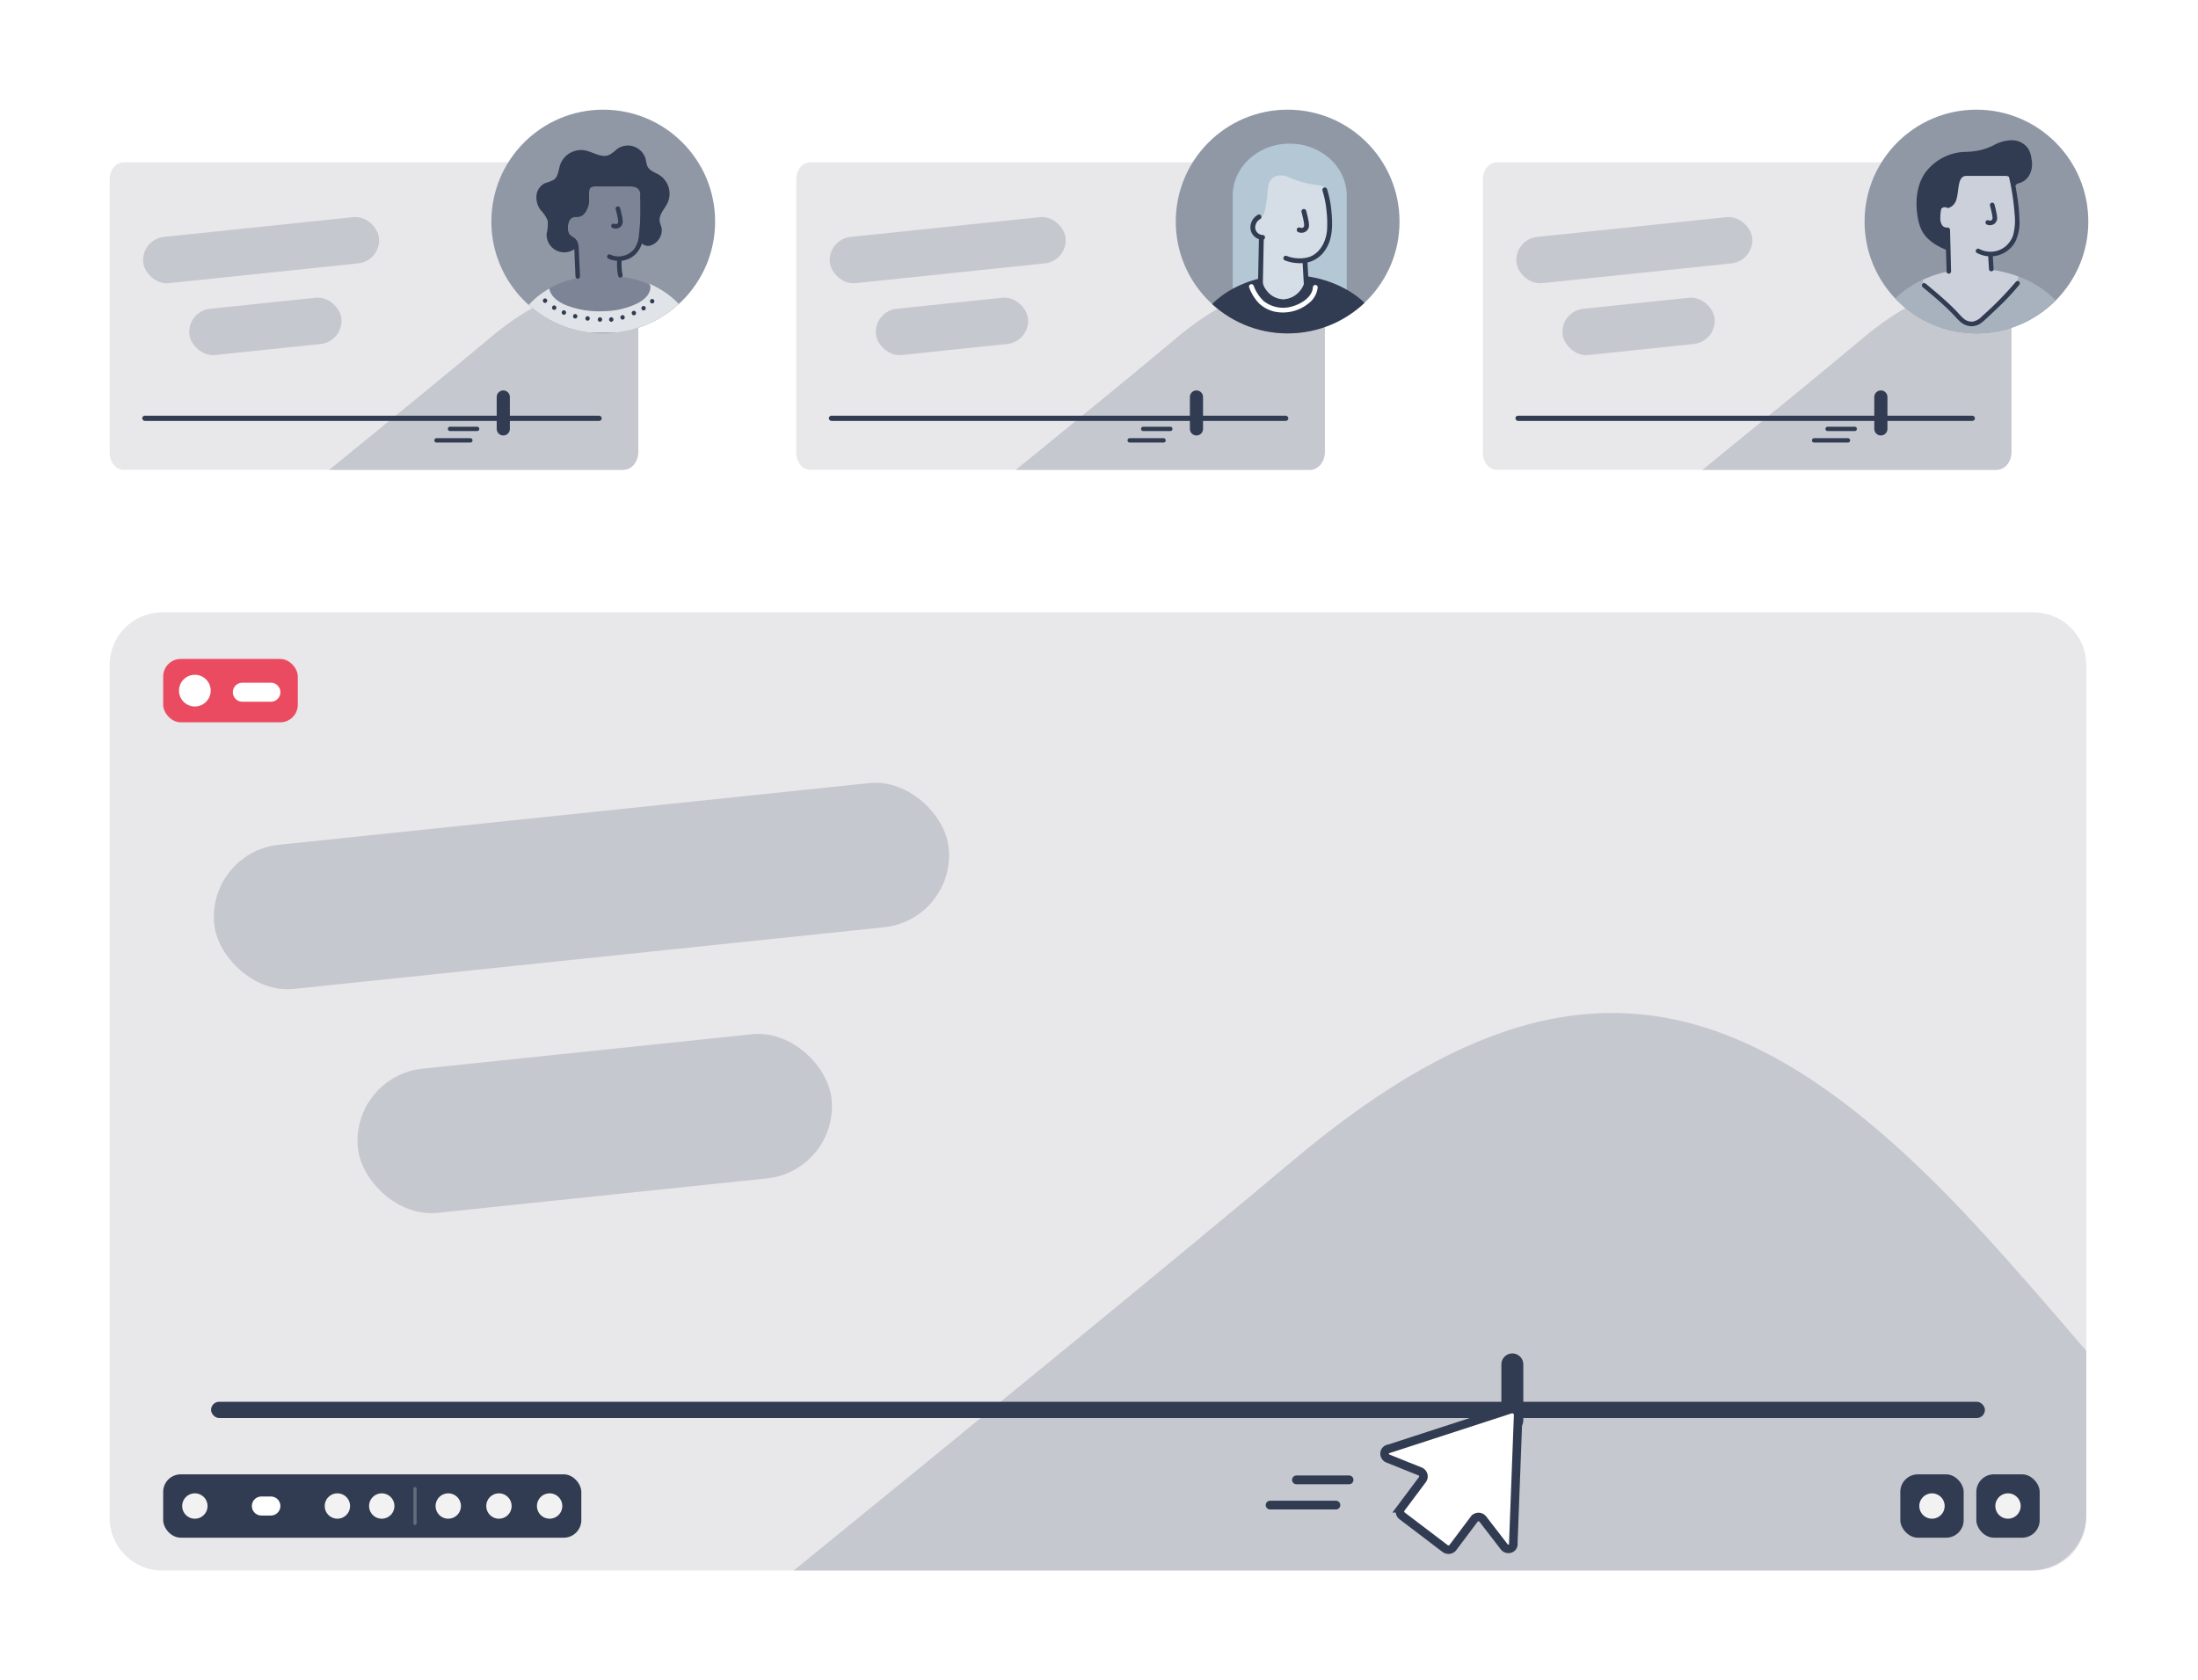 <svg xmlns="http://www.w3.org/2000/svg" xmlns:xlink="http://www.w3.org/1999/xlink" width="501" height="383" viewBox="0 0 501 383">
  <rect x="0" y="0" width="501" height="383" fill="#333333" stroke="none"/>
  <defs>
    <clipPath id="clip-path">
      <path id="Rectangle-9" d="M19.654,5H444.881a12.654,12.654,0,0,1,12.654,12.654v193.1a12.654,12.654,0,0,1-12.654,12.654H19.654A12.654,12.654,0,0,1,7,210.754V17.654A12.654,12.654,0,0,1,19.654,5Z" transform="translate(-7 -5)" fill="none"/>
    </clipPath>
    <clipPath id="clip-path-2">
      <path id="Rectangle-9-2" data-name="Rectangle-9" d="M10.384,5H124.11c1.869,0,3.384,1.818,3.384,4.062v61.98c0,2.243-1.515,4.062-3.384,4.062H10.384C8.515,75.1,7,73.285,7,71.042V9.062C7,6.818,8.515,5,10.384,5Z" transform="translate(-7 -5)" fill="none"/>
    </clipPath>
    <clipPath id="clip-path-3">
      <circle id="Elipse_208" data-name="Elipse 208" cx="25.5" cy="25.5" r="25.5" fill="none"/>
    </clipPath>
    <clipPath id="clip-FORWARD">
      <rect width="501" height="383"/>
    </clipPath>
  </defs>
  <g id="FORWARD" clip-path="url(#clip-FORWARD)">
    <rect width="501" height="383" fill="#fff"/>
    <g id="Grupo_8092" data-name="Grupo 8092" transform="translate(18 134.592)">
      <g id="container" transform="translate(7 5)">
        <path id="Rectangle-9-5" data-name="Rectangle-9" d="M18.992,5h426.55a11.992,11.992,0,0,1,11.992,11.992V211.416a11.991,11.991,0,0,1-11.992,11.992H18.992A11.992,11.992,0,0,1,7,211.416V16.992A11.993,11.993,0,0,1,18.992,5Z" transform="translate(-7 -5)" fill="#e8e7ea"/>
      </g>
      <g id="Grupo_8090" data-name="Grupo 8090" transform="translate(7 5)">
        <g id="Grupo_8089" data-name="Grupo 8089" clip-path="url(#clip-path)">
          <path id="Trazado_5448" data-name="Trazado 5448" d="M58.271,251.243S197.7,138.535,247.147,96.895c59.75-50.315,101.368-42.7,152.519,11.006C431.113,140.921,522.309,254.13,522.309,254.13Z" transform="translate(22.345 28.241)" fill="#c6c8cf"/>
        </g>
      </g>
      <g id="recording_state" data-name="recording state" transform="translate(19.194 15.621)">
        <g id="container-2">
          <rect id="Rectangle-10" width="30.686" height="14.44" rx="4" fill="#eb4b60"/>
        </g>
        <g id="content" transform="translate(2.888 2.888)">
          <g id="label" transform="translate(12.996 2.527)">
            <g id="text">
              <path id="Rectangle-11" d="M27.024,15.2h6.5a2.166,2.166,0,0,1,2.165,2.167h0a2.166,2.166,0,0,1-2.165,2.165h-6.5a2.166,2.166,0,0,1-2.167-2.165h0A2.167,2.167,0,0,1,27.024,15.2Z" transform="translate(-24.857 -15.199)" fill="#fff"/>
            </g>
          </g>
          <g id="icon">
            <g id="icon-regular">
              <g id="container-3">
                <rect id="Rectangle-12" width="8.664" height="8.664" fill="none"/>
              </g>
              <g id="shape" transform="translate(0.722 0.722)">
                <path id="Rectangle-13" d="M20.661,14.051h0a3.61,3.61,0,0,1,3.61,3.61h0a3.61,3.61,0,0,1-3.61,3.61h0a3.61,3.61,0,0,1-3.61-3.61h0A3.61,3.61,0,0,1,20.661,14.051Z" transform="translate(-17.051 -14.051)" fill="#fff"/>
              </g>
            </g>
          </g>
        </g>
      </g>
      <g id="presentation_controls" data-name="presentation controls" transform="translate(19.194 201.492)">
        <g id="container-4">
          <rect id="Rectangle-14" width="95.306" height="14.44" rx="4" fill="#313c52"/>
        </g>
        <g id="content-2">
          <g id="container-5">
            <rect id="Rectangle-15" width="95.306" height="14.44" rx="4" fill="none"/>
          </g>
          <g id="zoom_icons" data-name="zoom icons" transform="translate(60.649 2.888)">
            <g id="zoom_in" data-name="zoom in" transform="translate(23.104)">
              <g id="icon-small">
                <g id="container-6">
                  <rect id="Rectangle-16" width="8.664" height="8.664" fill="none"/>
                </g>
                <g id="shape-2" transform="translate(1.444 1.445)">
                  <path id="Rectangle-17" d="M71.827,132.722h0a2.887,2.887,0,0,1,2.888,2.887h0a2.888,2.888,0,0,1-2.888,2.888h0a2.887,2.887,0,0,1-2.887-2.888h0A2.887,2.887,0,0,1,71.827,132.722Z" transform="translate(-68.94 -132.722)" fill="#f3f2f2"/>
                </g>
              </g>
            </g>
            <g id="zoom_extents" data-name="zoom extents" transform="translate(11.552)">
              <g id="icon-small-2">
                <g id="container-7">
                  <rect id="Rectangle-18" width="8.664" height="8.664" fill="none"/>
                </g>
                <g id="shape-3" transform="translate(1.445 1.445)">
                  <path id="Rectangle-19" d="M64.48,132.722h0a2.887,2.887,0,0,1,2.888,2.887h0A2.888,2.888,0,0,1,64.48,138.5h0a2.887,2.887,0,0,1-2.887-2.888h0A2.887,2.887,0,0,1,64.48,132.722Z" transform="translate(-61.593 -132.722)" fill="#f3f2f2"/>
                </g>
              </g>
            </g>
            <g id="zoom_out" data-name="zoom out">
              <g id="icon-small-3">
                <g id="container-8">
                  <rect id="Rectangle-20" width="8.664" height="8.664" fill="none"/>
                </g>
                <g id="shape-4" transform="translate(1.445 1.445)">
                  <path id="Rectangle-21" d="M57.133,132.722h0a2.887,2.887,0,0,1,2.888,2.887h0a2.888,2.888,0,0,1-2.888,2.888h0a2.887,2.887,0,0,1-2.887-2.888h0A2.887,2.887,0,0,1,57.133,132.722Z" transform="translate(-54.246 -132.722)" fill="#f3f2f2"/>
                </g>
              </g>
            </g>
          </g>
          <g id="divider" transform="translate(57.039 2.888)">
            <path id="Rectangle-22" d="M51.393,131.8h0a.36.36,0,0,1,.36.362v7.942a.359.359,0,0,1-.36.36h0a.36.36,0,0,1-.362-.36v-7.942A.362.362,0,0,1,51.393,131.8Z" transform="translate(-51.031 -131.803)" fill="#fff" opacity="0.25" style="isolation: isolate"/>
          </g>
          <g id="control_icons" data-name="control icons" transform="translate(35.379 2.888)">
            <g id="icon-small-4" transform="translate(10.108)">
              <g id="container-9">
                <rect id="Rectangle-23" width="8.664" height="8.664" fill="none"/>
              </g>
              <g id="shape-5" transform="translate(1.445 1.445)">
                <path id="Rectangle-24" d="M47.49,132.722h0a2.887,2.887,0,0,1,2.888,2.887h0A2.888,2.888,0,0,1,47.49,138.5h0a2.887,2.887,0,0,1-2.887-2.888h0A2.887,2.887,0,0,1,47.49,132.722Z" transform="translate(-44.603 -132.722)" fill="#f3f2f2"/>
              </g>
            </g>
            <g id="icon-small-5">
              <g id="container-10">
                <rect id="Rectangle-25" width="8.664" height="8.664" fill="none"/>
              </g>
              <g id="shape-6" transform="translate(1.444 1.445)">
                <path id="Rectangle-26" d="M41.062,132.722h0a2.887,2.887,0,0,1,2.887,2.887h0a2.887,2.887,0,0,1-2.887,2.888h0a2.888,2.888,0,0,1-2.888-2.888h0A2.887,2.887,0,0,1,41.062,132.722Z" transform="translate(-38.174 -132.722)" fill="#f3f2f2"/>
              </g>
            </g>
          </g>
          <g id="slide_number" data-name="slide number" transform="translate(14.44 2.888)">
            <g id="container-11">
              <rect id="Rectangle-27" width="18.05" height="8.664" rx="1.837" fill="none"/>
            </g>
            <g id="number" transform="translate(5.777 2.166)">
              <g id="text-2">
                <path id="Rectangle-28" d="M29.778,133.181h2.167a2.165,2.165,0,0,1,2.165,2.165h0a2.166,2.166,0,0,1-2.165,2.167H29.778a2.165,2.165,0,0,1-2.165-2.167h0A2.164,2.164,0,0,1,29.778,133.181Z" transform="translate(-27.613 -133.181)" fill="#fff"/>
              </g>
            </g>
          </g>
          <g id="show_slides" data-name="show slides" transform="translate(2.888 2.888)">
            <g id="icon-small-6">
              <g id="container-12">
                <rect id="Rectangle-29" width="8.664" height="8.664" fill="none"/>
              </g>
              <g id="shape-7" transform="translate(1.444 1.445)">
                <path id="Rectangle-30" d="M20.4,132.722h0a2.888,2.888,0,0,1,2.888,2.887h0A2.889,2.889,0,0,1,20.4,138.5h0a2.889,2.889,0,0,1-2.888-2.888h0A2.888,2.888,0,0,1,20.4,132.722Z" transform="translate(-17.51 -132.722)" fill="#f3f2f2"/>
              </g>
            </g>
          </g>
        </g>
      </g>
      <g id="full_screen" data-name="full screen" transform="translate(432.474 201.492)">
        <g id="container-56">
          <rect id="Rectangle-96" width="14.44" height="14.44" rx="4" fill="#313c52"/>
        </g>
        <g id="icon-16" transform="translate(2.888 2.888)">
          <g id="icon-small-19">
            <g id="container-57">
              <rect id="Rectangle-97" width="8.664" height="8.664" fill="none"/>
            </g>
            <g id="shape-30" transform="translate(1.445 1.444)">
              <path id="Rectangle-98" d="M283.239,132.721h0a2.889,2.889,0,0,1,2.888,2.888h0a2.889,2.889,0,0,1-2.888,2.888h0a2.888,2.888,0,0,1-2.887-2.888h0A2.888,2.888,0,0,1,283.239,132.721Z" transform="translate(-280.352 -132.721)" fill="#f3f2f2"/>
            </g>
          </g>
        </g>
      </g>
      <g id="poll_results" data-name="poll results" transform="translate(415.146 201.492)">
        <g id="container-58">
          <rect id="Rectangle-99" width="14.44" height="14.44" rx="4" fill="#313c52"/>
        </g>
        <g id="icon-17" transform="translate(2.888 2.888)">
          <g id="icon-small-20">
            <g id="container-59">
              <rect id="Rectangle-100" width="8.664" height="8.664" fill="none"/>
            </g>
            <g id="shape-31" transform="translate(1.444 1.445)">
              <path id="Rectangle-101" d="M272.219,132.722h0a2.887,2.887,0,0,1,2.887,2.887h0a2.887,2.887,0,0,1-2.887,2.888h0a2.888,2.888,0,0,1-2.888-2.888h0A2.887,2.887,0,0,1,272.219,132.722Z" transform="translate(-269.331 -132.722)" fill="#f3f2f2"/>
            </g>
          </g>
        </g>
      </g>
      <rect id="Rectángulo_1852" data-name="Rectángulo 1852" width="404.327" height="3.701" rx="1.85" transform="translate(30.104 184.951)" fill="#313c52"/>
      <rect id="Rectángulo_1853" data-name="Rectángulo 1853" width="168.242" height="33.019" rx="16.51" transform="matrix(0.995, -0.104, 0.104, 0.995, 29.12, 59.701)" fill="#c6c8cf"/>
      <rect id="Rectángulo_1854" data-name="Rectángulo 1854" width="108.493" height="33.019" rx="16.51" transform="matrix(0.995, -0.104, 0.104, 0.995, 61.869, 110.738)" fill="#c6c8cf"/>
    </g>
    <line id="Línea_8" data-name="Línea 8" x2="15" transform="translate(289.5 343.092)" fill="none" stroke="#313c52" stroke-linecap="round" stroke-width="2"/>
    <line id="Línea_9" data-name="Línea 9" x2="12" transform="translate(295.5 337.344)" fill="none" stroke="#313c52" stroke-linecap="round" stroke-width="2"/>
    <line id="Línea_10" data-name="Línea 10" y2="12.748" transform="translate(344.715 311.02)" fill="none" stroke="#313c52" stroke-linecap="round" stroke-width="5"/>
    <g id="CURSOR_2" data-name="CURSOR 2" transform="translate(333.213 339.268) rotate(79)">
      <path id="Trazado_3380" data-name="Trazado 3380" d="M28.465,20.41l-5.443-6.017a1.241,1.241,0,0,1,.365-1.925L30.5,8.9a1.218,1.218,0,0,0,.615-1.521,1.07,1.07,0,0,0-.915-.674c-.024-.01-.057,0-.1-.015L1.584.022A.478.478,0,0,0,1.4,0,1.4,1.4,0,0,0,.014,1.238c0,.057-.024.129-.01.162L3.578,30.407c-.01.024,0,.057-.015.1a1.123,1.123,0,0,0,.6.988,1.2,1.2,0,0,0,1.562-.446L10,24.436a1.221,1.221,0,0,1,1.942-.154l5.465,6.027a1.259,1.259,0,0,0,1.732.093l9.221-8.235A1.28,1.28,0,0,0,28.465,20.41Z" transform="translate(-15.593 -15.813)" fill="#fff" stroke="#313c52" stroke-miterlimit="10" stroke-width="1.949"/>
    </g>
    <g id="Grupo_8093" data-name="Grupo 8093" transform="translate(18 32)">
      <g id="container-2-2" data-name="container" transform="translate(7 5)">
        <path id="Rectangle-9-6" data-name="Rectangle-9" d="M10.2,5H124.037c1.768,0,3.2,1.724,3.2,3.849V71.254c0,2.126-1.433,3.849-3.2,3.849H10.2C8.433,75.1,7,73.381,7,71.254V8.849C7,6.724,8.433,5,10.2,5Z" transform="translate(-7 -5)" fill="#e8e7ea"/>
      </g>
      <g id="Grupo_8090-2" data-name="Grupo 8090" transform="translate(7 5)">
        <g id="Grupo_8089-2" data-name="Grupo 8089" clip-path="url(#clip-path-2)">
          <path id="Trazado_5448-2" data-name="Trazado 5448" d="M58.271,123.475S103.024,87.3,118.9,73.932c19.178-16.15,32.537-13.706,48.955,3.533,10.094,10.6,39.366,46.936,39.366,46.936Z" transform="translate(-32.395 -33.767)" fill="#c6c8cf"/>
        </g>
      </g>
      <rect id="Rectángulo_1852-2" data-name="Rectángulo 1852" width="104.743" height="1.188" rx="0.594" transform="translate(14.416 62.76)" fill="#313c52"/>
      <rect id="Rectángulo_1853-2" data-name="Rectángulo 1853" width="54.002" height="10.598" rx="5.299" transform="matrix(0.995, -0.104, 0.104, 0.995, 14.1, 22.558)" fill="#c6c8cf"/>
      <rect id="Rectángulo_1854-2" data-name="Rectángulo 1854" width="34.823" height="10.598" rx="5.299" transform="matrix(0.995, -0.104, 0.104, 0.995, 24.612, 38.939)" fill="#c6c8cf"/>
      <g id="PERSONAJE_CONCEPTUAL_1" data-name="PERSONAJE CONCEPTUAL 1" transform="translate(119.5 18.5)">
        <g id="Grupo_8112" data-name="Grupo 8112" transform="translate(-25.5 -25.5)">
          <circle id="Elipse_207" data-name="Elipse 207" cx="25.5" cy="25.5" r="25.5" fill="#9098a6" style="isolation: isolate"/>
          <g id="Grupo_8111" data-name="Grupo 8111">
            <g id="Grupo_8110" data-name="Grupo 8110" clip-path="url(#clip-path-3)">
              <g id="Grupo_8109" data-name="Grupo 8109" transform="translate(5.131 8.187)">
                <path id="Trazado_5450" data-name="Trazado 5450" d="M24.062,35.716a4.015,4.015,0,0,1-6.437-3.434,10.273,10.273,0,0,0,.252-2.926,7.339,7.339,0,0,0-1.6-2.427,4.821,4.821,0,0,1-.975-3.355,3.532,3.532,0,0,1,1.955-2.806,10.13,10.13,0,0,0,2.029-.8c1.009-.75,1.025-2.216,1.422-3.41a5.085,5.085,0,0,1,5.557-3.283c1.931.356,3.868,1.849,5.655,1.035a11.712,11.712,0,0,0,1.782-1.34,4.195,4.195,0,0,1,6.519,2.447,7.134,7.134,0,0,0,.376,1.515c.513,1.056,1.808,1.405,2.8,2.032a5.077,5.077,0,0,1,1.83,6.217c-.658,1.416-2.021,2.66-1.843,4.212.07.619.389,1.185.48,1.8A3.764,3.764,0,0,1,41.255,35a2.047,2.047,0,0,1-2.2-.834" transform="translate(-10.155 -12.2)" fill="#313c52"/>
                <g id="Grupo_2149" data-name="Grupo 2149" transform="translate(0 9.302)">
                  <path id="Trazado_3334" data-name="Trazado 3334" d="M16.382,59.857c.167,2.817,5.068,5.078,11.1,5.078,6.133,0,11.105-2.34,11.105-5.226a2.576,2.576,0,0,0-.076-.6c5.336,2.311,9.212,6.368,10.308,11.156H7.646C8.633,65.955,11.862,62.242,16.382,59.857Z" transform="translate(-7.646 -36.931)" fill="#e0e3e7"/>
                  <path id="Trazado_3339" data-name="Trazado 3339" d="M25.842,40.62l.115,6.36a26,26,0,0,0-6.287,2.288c.276,1.908,2.109,3.187,3.9,3.906a20.975,20.975,0,0,0,8.71,1.328,17.93,17.93,0,0,0,7.553-1.815c1.449-.759,2.879-2.027,2.895-3.664a.769.769,0,0,0-.1-.438.459.459,0,0,0-.042-.054,1.035,1.035,0,0,0-.391-.234,27.043,27.043,0,0,0-6.659-1.729L35.583,43a4.387,4.387,0,0,0,4.54-2.742,8.587,8.587,0,0,0,.352-3.016l-.026-8.868c-.007-2.014-1.029-2.316-2.867-2.313l-7.151.012a2.2,2.2,0,0,0-1.323.287c-.647.482-.206,2.914-.423,3.764-.3,1.162-.887,2.592-2.2,2.874-.423.091-.872,0-1.29.109-1.067.284-1.385,1.655-1.288,2.755a2.571,2.571,0,0,0,.713,1.769Z" transform="translate(-11.601 -26.062)" fill="#7d8496"/>
                </g>
                <g id="Grupo_8094" data-name="Grupo 8094" transform="translate(21.252 10.915)">
                  <path id="Trazado_5451" data-name="Trazado 5451" d="M39.568,43.305a5.621,5.621,0,0,0,6.184-.964A5.806,5.806,0,0,0,47.433,39a36.583,36.583,0,0,0,.459-4.673,53.223,53.223,0,0,0,0-5.347.527.527,0,0,0-.516-.516.52.52,0,0,0-.515.516,52.278,52.278,0,0,1-.3,8.951,6.235,6.235,0,0,1-1.1,3.232A4.583,4.583,0,0,1,43.1,42.65a4.3,4.3,0,0,1-3.016-.236.528.528,0,0,0-.705.185.52.52,0,0,0,.185.705Z" transform="translate(-39.316 -28.465)" fill="#313c52"/>
                </g>
                <g id="Grupo_8095" data-name="Grupo 8095" transform="translate(6.609 34.839)">
                  <path id="Trazado_5452" data-name="Trazado 5452" d="M17.993,65.148a.516.516,0,0,0,0-1.031.516.516,0,0,0,0,1.031Z" transform="translate(-17.495 -64.117)" fill="#313c52"/>
                </g>
                <g id="Grupo_8096" data-name="Grupo 8096" transform="translate(8.695 36.434)">
                  <path id="Trazado_5453" data-name="Trazado 5453" d="M21.1,67.525a.516.516,0,0,0,0-1.031.516.516,0,0,0,0,1.031Z" transform="translate(-20.603 -66.494)" fill="#313c52"/>
                </g>
                <g id="Grupo_8097" data-name="Grupo 8097" transform="translate(10.903 37.539)">
                  <path id="Trazado_5454" data-name="Trazado 5454" d="M24.392,69.171a.516.516,0,0,0,0-1.031.516.516,0,0,0,0,1.031Z" transform="translate(-23.894 -68.14)" fill="#313c52"/>
                </g>
                <g id="Grupo_8098" data-name="Grupo 8098" transform="translate(13.48 38.397)">
                  <path id="Trazado_5455" data-name="Trazado 5455" d="M28.232,70.45a.516.516,0,0,0,0-1.031.516.516,0,0,0,0,1.031Z" transform="translate(-27.733 -69.419)" fill="#313c52"/>
                </g>
                <g id="Grupo_8099" data-name="Grupo 8099" transform="translate(16.302 38.888)">
                  <path id="Trazado_5456" data-name="Trazado 5456" d="M32.437,71.182a.516.516,0,0,0,0-1.031.516.516,0,0,0,0,1.031Z" transform="translate(-31.938 -70.151)" fill="#313c52"/>
                </g>
                <g id="Grupo_8100" data-name="Grupo 8100" transform="translate(19.124 39.133)">
                  <path id="Trazado_5457" data-name="Trazado 5457" d="M36.642,71.547a.516.516,0,0,0,0-1.031.516.516,0,0,0,0,1.031Z" transform="translate(-36.144 -70.516)" fill="#313c52"/>
                </g>
                <g id="Grupo_8101" data-name="Grupo 8101" transform="translate(21.7 39.133)">
                  <path id="Trazado_5458" data-name="Trazado 5458" d="M40.482,71.547a.516.516,0,0,0,0-1.031.516.516,0,0,0,0,1.031Z" transform="translate(-39.983 -70.516)" fill="#313c52"/>
                </g>
                <g id="Grupo_8102" data-name="Grupo 8102" transform="translate(24.276 38.643)">
                  <path id="Trazado_5459" data-name="Trazado 5459" d="M44.321,70.816a.516.516,0,0,0,0-1.031.516.516,0,0,0,0,1.031Z" transform="translate(-43.822 -69.785)" fill="#313c52"/>
                </g>
                <g id="Grupo_8103" data-name="Grupo 8103" transform="translate(26.853 37.661)">
                  <path id="Trazado_5460" data-name="Trazado 5460" d="M48.161,69.353a.516.516,0,0,0,0-1.031.516.516,0,0,0,0,1.031Z" transform="translate(-47.662 -68.322)" fill="#313c52"/>
                </g>
                <g id="Grupo_8104" data-name="Grupo 8104" transform="translate(29.062 36.557)">
                  <path id="Trazado_5461" data-name="Trazado 5461" d="M51.452,67.708a.516.516,0,0,0,0-1.031.516.516,0,0,0,0,1.031Z" transform="translate(-50.953 -66.677)" fill="#313c52"/>
                </g>
                <g id="Grupo_8105" data-name="Grupo 8105" transform="translate(31.024 34.962)">
                  <path id="Trazado_5462" data-name="Trazado 5462" d="M54.377,65.331a.516.516,0,0,0,0-1.031.516.516,0,0,0,0,1.031Z" transform="translate(-53.878 -64.3)" fill="#313c52"/>
                </g>
                <g id="Grupo_8106" data-name="Grupo 8106" transform="translate(11.269 16.447)">
                  <path id="Trazado_5463" data-name="Trazado 5463" d="M24.774,37.087c-.494,1.472-.593,3.467.772,4.506a9.028,9.028,0,0,1,.945.678,1.632,1.632,0,0,1,.4,1.017c.109,1.033.107,2.087.155,3.124l.17,3.681a.527.527,0,0,0,.516.516.52.52,0,0,0,.515-.516c-.1-2.132-.186-4.265-.3-6.4a4.438,4.438,0,0,0-.218-1.336,2.419,2.419,0,0,0-.877-1.118,6.124,6.124,0,0,1-.938-.689,1.733,1.733,0,0,1-.374-.8,4.584,4.584,0,0,1,.223-2.394.516.516,0,1,0-.994-.274Z" transform="translate(-24.439 -36.708)" fill="#313c52"/>
                </g>
                <g id="Grupo_8107" data-name="Grupo 8107" transform="translate(23.503 25.638)">
                  <path id="Trazado_5464" data-name="Trazado 5464" d="M42.7,50.921a13.416,13.416,0,0,0,.247,3.573.516.516,0,0,0,.994-.274,12.364,12.364,0,0,1-.21-3.3.518.518,0,0,0-.515-.515.528.528,0,0,0-.516.515Z" transform="translate(-42.67 -50.405)" fill="#313c52"/>
                </g>
                <g id="Grupo_8108" data-name="Grupo 8108" transform="translate(22.185 13.855)">
                  <path id="Trazado_5465" data-name="Trazado 5465" d="M41.085,37.79a1.719,1.719,0,0,0,1.741-.278,1.66,1.66,0,0,0,.511-1.2,6.566,6.566,0,0,0-.158-1.181C43.1,34.716,43,34.3,42.9,33.894q-.085-.342-.176-.682a.516.516,0,0,0-.994.274q.2.733.362,1.476c.042.189.081.379.116.57.017.087.032.175.046.263.007.044.014.089.021.134.019.123-.005-.06,0,.027a3.334,3.334,0,0,1,.027.409.272.272,0,0,0,0,.081c-.013-.022.031-.144.007-.061-.014.045-.025.091-.038.136-.033.11.023-.027-.017.045-.026.048-.053.094-.081.14-.005.009-.047.062-.008.013s-.038.037-.039.039-.03.027-.044.041c-.05.049.068-.04.007-.005-.018.01-.035.023-.053.033s-.115.052-.054.029-.084.019-.11.026c.1-.022-.074,0-.11,0a1.352,1.352,0,0,1-.4-.085.516.516,0,1,0-.274.995Z" transform="translate(-40.707 -32.846)" fill="#313c52"/>
                </g>
              </g>
            </g>
          </g>
        </g>
      </g>
    </g>
    <g id="Grupo_8113" data-name="Grupo 8113" transform="translate(174.5 32)">
      <g id="container-3-2" data-name="container" transform="translate(7 5)">
        <path id="Rectangle-9-7" data-name="Rectangle-9" d="M10.2,5H124.037c1.768,0,3.2,1.724,3.2,3.849V71.254c0,2.126-1.433,3.849-3.2,3.849H10.2C8.433,75.1,7,73.381,7,71.254V8.849C7,6.724,8.433,5,10.2,5Z" transform="translate(-7 -5)" fill="#e8e7ea"/>
      </g>
      <g id="Grupo_8090-3" data-name="Grupo 8090" transform="translate(7 5)">
        <g id="Grupo_8089-3" data-name="Grupo 8089" clip-path="url(#clip-path-2)">
          <path id="Trazado_5448-3" data-name="Trazado 5448" d="M58.271,123.475S103.024,87.3,118.9,73.932c19.178-16.15,32.537-13.706,48.955,3.533,10.094,10.6,39.366,46.936,39.366,46.936Z" transform="translate(-32.395 -33.767)" fill="#c6c8cf"/>
        </g>
      </g>
      <rect id="Rectángulo_1852-3" data-name="Rectángulo 1852" width="104.743" height="1.188" rx="0.594" transform="translate(14.416 62.76)" fill="#313c52"/>
      <rect id="Rectángulo_1853-3" data-name="Rectángulo 1853" width="54.002" height="10.598" rx="5.299" transform="matrix(0.995, -0.104, 0.104, 0.995, 14.1, 22.558)" fill="#c6c8cf"/>
      <rect id="Rectángulo_1854-3" data-name="Rectángulo 1854" width="34.823" height="10.598" rx="5.299" transform="matrix(0.995, -0.104, 0.104, 0.995, 24.612, 38.939)" fill="#c6c8cf"/>
      <g id="PERSONAJE_CONCEPTUAL_3" data-name="PERSONAJE CONCEPTUAL 3" transform="translate(119 18.5)">
        <g id="Grupo_8163" data-name="Grupo 8163" transform="translate(-25.5 -25.5)">
          <circle id="Elipse_213" data-name="Elipse 213" cx="25.5" cy="25.5" r="25.5" fill="#9098a6" style="isolation: isolate"/>
          <g id="Grupo_8162" data-name="Grupo 8162">
            <g id="Grupo_8161" data-name="Grupo 8161" clip-path="url(#clip-path-3)">
              <g id="Grupo_8160" data-name="Grupo 8160" transform="translate(3.971 7.747)">
                <g id="Grupo_2147" data-name="Grupo 2147">
                  <path id="Trazado_3336" data-name="Trazado 3336" d="M45.262,22.233c-.635-6-6.18-10.688-12.929-10.688S20.04,16.236,19.4,22.233a2.666,2.666,0,0,0-.063.574v21.83l25.983.189V22.81A2.69,2.69,0,0,0,45.262,22.233Z" transform="translate(-10.333 -11.545)" fill="#b4c7d4"/>
                  <path id="Trazado_3337" data-name="Trazado 3337" d="M40.909,59.625a25.845,25.845,0,0,0-9.487-3.1,5.225,5.225,0,0,1-4.933,5.285,5.167,5.167,0,0,1-4.905-4.848,25.325,25.325,0,0,0-6.651,2.466c-4.769,2.61-8.124,6.638-9.014,11.281H49.591C48.716,66.186,45.5,62.239,40.909,59.625Z" transform="translate(-5.918 -26.342)" fill="#313c52"/>
                  <path id="Trazado_3338" data-name="Trazado 3338" d="M28.278,31.572l-.107.03a1.87,1.87,0,0,1-.405.048,1.767,1.767,0,0,1-.443-.058,2.605,2.605,0,0,0-1.22,2.419c0,1.4.772,2.53,1.724,2.53a1.219,1.219,0,0,0,.344-.052.912.912,0,0,0,.088-.033,3.718,3.718,0,0,0-.088.794v6.783c0,.423-.011.753-.011,1.174a6.193,6.193,0,0,0,.167,1.28,5.451,5.451,0,0,0,.95,2.037,4.888,4.888,0,0,0,3.837,2.037,5.225,5.225,0,0,0,4.933-5.285c-.02,0,.015-.207,0-.209a1.875,1.875,0,0,0,0-.416V41.827h.44c2.428-.008,5-3.693,5.011-6.121l-.609-9.453a1.677,1.677,0,0,0-1.672-1.67,22.974,22.974,0,0,1-6.827-1.8c-1.443-.7-4-.864-4.68,1.723C29.48,25.417,29.233,31.285,28.278,31.572Z" transform="translate(-12.555 -15.095)" fill="#d5dee6"/>
                </g>
                <g id="Grupo_8154" data-name="Grupo 8154" transform="translate(13.04 16.15)">
                  <path id="Trazado_5498" data-name="Trazado 5498" d="M27.045,35.689A3.3,3.3,0,0,0,25.4,39.1a2.874,2.874,0,0,0,2.783,2.281.553.553,0,0,0,0-1.1,1.774,1.774,0,0,1-1.718-1.47A2.2,2.2,0,0,1,27.6,36.643a.552.552,0,0,0-.557-.954Z" transform="translate(-25.35 -35.612)" fill="#313c52"/>
                </g>
                <g id="Grupo_8155" data-name="Grupo 8155" transform="translate(20.554 9.988)">
                  <path id="Trazado_5499" data-name="Trazado 5499" d="M36.954,43.074a9.358,9.358,0,0,0,5.141.44,6.575,6.575,0,0,0,3.788-2.529c1.886-2.506,1.91-5.737,1.653-8.726a24.436,24.436,0,0,0-1.015-5.425.564.564,0,0,0-.68-.386.558.558,0,0,0-.386.679,22.191,22.191,0,0,1,.907,4.433,25.3,25.3,0,0,1,.144,4.513c-.178,2.528-1.52,5.32-4.07,6.2a7.929,7.929,0,0,1-5.189-.26.552.552,0,0,0-.293,1.065Z" transform="translate(-36.548 -26.429)" fill="#313c52"/>
                </g>
                <g id="Grupo_8156" data-name="Grupo 8156" transform="translate(14.729 21.029)">
                  <path id="Trazado_5500" data-name="Trazado 5500" d="M28.971,55.672l.255-12.256a.553.553,0,0,0-1.1,0l-.255,12.256a.553.553,0,0,0,1.1,0Z" transform="translate(-27.867 -42.883)" fill="#313c52"/>
                </g>
                <g id="Grupo_8157" data-name="Grupo 8157" transform="translate(24.933 26.43)">
                  <path id="Trazado_5501" data-name="Trazado 5501" d="M43.074,51.483l.35,6.218a.565.565,0,0,0,.553.552.558.558,0,0,0,.552-.552l-.35-6.218a.564.564,0,0,0-.552-.552.558.558,0,0,0-.552.552Z" transform="translate(-43.073 -50.931)" fill="#313c52"/>
                </g>
                <g id="Grupo_8158" data-name="Grupo 8158" transform="translate(12.731 32.036)">
                  <path id="Trazado_5502" data-name="Trazado 5502" d="M24.954,60.111a10.316,10.316,0,0,0,2.229,3.563,7.675,7.675,0,0,0,3.475,1.854A9.287,9.287,0,0,0,38.531,63.6a5.226,5.226,0,0,0,2.012-3.636.552.552,0,0,0-1.1,0c-.14,2.274-2.619,3.763-4.582,4.343A7.149,7.149,0,0,1,28.194,63.1a9.237,9.237,0,0,1-2.286-3.545.555.555,0,0,0-.756-.2.566.566,0,0,0-.2.756Z" transform="translate(-24.89 -59.284)" fill="#fff"/>
                </g>
                <g id="Grupo_8159" data-name="Grupo 8159" transform="translate(23.587 14.89)">
                  <path id="Trazado_5503" data-name="Trazado 5503" d="M41.473,39.03a1.841,1.841,0,0,0,1.865-.3,1.781,1.781,0,0,0,.548-1.286,7.053,7.053,0,0,0-.17-1.264c-.087-.445-.189-.886-.3-1.326-.06-.244-.123-.488-.189-.731a.553.553,0,0,0-1.065.293q.214.785.388,1.58c.044.2.087.406.124.611.017.093.034.187.05.281l.022.144c.02.132-.005-.064,0,.029a3.414,3.414,0,0,1,.029.438.286.286,0,0,0,0,.086c-.013-.023.034-.154.007-.066-.015.048-.027.1-.041.146-.035.118.026-.029-.018.048-.028.051-.056.1-.086.15-.006.01-.051.066-.008.013s-.041.04-.042.042-.032.029-.048.044c-.053.052.072-.044.007-.006-.019.011-.038.024-.056.035s-.124.055-.058.031c.049-.017-.09.021-.118.028.1-.023-.079,0-.118,0a1.423,1.423,0,0,1-.431-.091.553.553,0,0,0-.293,1.066Z" transform="translate(-41.067 -33.735)" fill="#313c52"/>
                </g>
              </g>
            </g>
          </g>
        </g>
      </g>
    </g>
    <g id="Grupo_8133" data-name="Grupo 8133" transform="translate(331 32)">
      <g id="container-4-2" data-name="container" transform="translate(7 5)">
        <path id="Rectangle-9-8" data-name="Rectangle-9" d="M10.2,5H124.037c1.768,0,3.2,1.724,3.2,3.849V71.254c0,2.126-1.433,3.849-3.2,3.849H10.2C8.433,75.1,7,73.381,7,71.254V8.849C7,6.724,8.433,5,10.2,5Z" transform="translate(-7 -5)" fill="#e8e7ea"/>
      </g>
      <g id="Grupo_8090-4" data-name="Grupo 8090" transform="translate(7 5)">
        <g id="Grupo_8089-4" data-name="Grupo 8089" clip-path="url(#clip-path-2)">
          <path id="Trazado_5448-4" data-name="Trazado 5448" d="M58.271,123.475S103.024,87.3,118.9,73.932c19.178-16.15,32.537-13.706,48.955,3.533,10.094,10.6,39.366,46.936,39.366,46.936Z" transform="translate(-32.395 -33.767)" fill="#c6c8cf"/>
        </g>
      </g>
      <rect id="Rectángulo_1852-4" data-name="Rectángulo 1852" width="104.743" height="1.188" rx="0.594" transform="translate(14.416 62.76)" fill="#313c52"/>
      <rect id="Rectángulo_1853-4" data-name="Rectángulo 1853" width="54.002" height="10.598" rx="5.299" transform="matrix(0.995, -0.104, 0.104, 0.995, 14.1, 22.558)" fill="#c6c8cf"/>
      <rect id="Rectángulo_1854-4" data-name="Rectángulo 1854" width="34.823" height="10.598" rx="5.299" transform="matrix(0.995, -0.104, 0.104, 0.995, 24.612, 38.939)" fill="#c6c8cf"/>
      <g id="PERSONAJE_CONCEPTUAL_2" data-name="PERSONAJE CONCEPTUAL 2" transform="translate(119.5 18.5)">
        <g id="Grupo_8183" data-name="Grupo 8183" transform="translate(-25.5 -25.5)">
          <circle id="Elipse_217" data-name="Elipse 217" cx="25.5" cy="25.5" r="25.5" fill="#9098a6" style="isolation: isolate"/>
          <g id="Grupo_8182" data-name="Grupo 8182">
            <g id="Grupo_8181" data-name="Grupo 8181" clip-path="url(#clip-path-3)">
              <g id="Grupo_8180" data-name="Grupo 8180" transform="translate(2.463 6.969)">
                <path id="Trazado_5510" data-name="Trazado 5510" d="M24.662,35.466c-2.315-.9-4.611-2.249-5.779-4.439a10.206,10.206,0,0,1-.962-3.1c-.592-3.445-.295-7.2,1.676-10.091a11.747,11.747,0,0,1,8.748-4.781,19.489,19.489,0,0,0,3.664-.368,14.743,14.743,0,0,0,3.2-1.151A8.776,8.776,0,0,1,39.3,10.386a4.57,4.57,0,0,1,3.724,1.794,5.51,5.51,0,0,1,.827,2.488,5.337,5.337,0,0,1-.315,3.318,3.908,3.908,0,0,1-2.909,2.282" transform="translate(-8.268 -10.386)" fill="#313c52"/>
                <g id="Grupo_2148" data-name="Grupo 2148" transform="translate(0 8.131)">
                  <path id="Trazado_3340" data-name="Trazado 3340" d="M14.421,57.42a2.832,2.832,0,0,0,.8,1.625l8.069,8.069a2.861,2.861,0,0,0,4.034,0l8.07-8.069a2.852,2.852,0,0,0,.8-2.419c6.69,2.483,11.563,7.394,12.655,13.24H3.67C4.655,64.589,8.716,60.075,14.421,57.42Z" transform="translate(-3.67 -33.728)" fill="#a8b2bf"/>
                  <path id="Trazado_3342" data-name="Trazado 3342" d="M41.468,45.4a27.851,27.851,0,0,0-6.139-1.5c0-.081.007-.161.007-.242,0-.136-.007-.27-.014-.4V40.334h.456c2.511-.007,6.039-5.495,6.046-8.006l-1.494-8.1A1.73,1.73,0,0,0,38.6,22.5H29.664c-2.417,0-1.4,4.6-2.692,6.29A2.569,2.569,0,0,1,25.45,29.84a1.449,1.449,0,0,0-.334-.153,1.236,1.236,0,0,0-.357-.053.256.256,0,0,0-.071.007,1.215,1.215,0,0,0-.335.066,2.6,2.6,0,0,0-1.374,2.544c0,1.45.8,2.615,1.784,2.615a1.287,1.287,0,0,0,.357-.052v8.848a6.3,6.3,0,0,0,.039.693,26.644,26.644,0,0,0-5.464,1.839,2.832,2.832,0,0,0,.8,1.626l8.069,8.069a2.862,2.862,0,0,0,4.035,0l8.069-8.069A2.853,2.853,0,0,0,41.468,45.4Z" transform="translate(-8.941 -22.503)" fill="#cbd0db"/>
                </g>
                <g id="Grupo_8174" data-name="Grupo 8174" transform="translate(22.877 7.616)">
                  <path id="Trazado_5511" data-name="Trazado 5511" d="M38.023,39.8a6.469,6.469,0,0,0,8.816-2.668,10.545,10.545,0,0,0,.88-5.221,41.2,41.2,0,0,0-.462-4.735c-.246-1.7-.551-3.388-.932-5.06-.15-.658-1.162-.379-1.011.278a54.027,54.027,0,0,1,1.317,8.653,13.062,13.062,0,0,1-.347,4.714,5.425,5.425,0,0,1-7.731,3.133c-.6-.317-1.126.589-.529.906Z" transform="translate(-37.761 -21.735)" fill="#313c52"/>
                </g>
                <g id="Grupo_8175" data-name="Grupo 8175" transform="translate(13.748 13.771)">
                  <path id="Trazado_5512" data-name="Trazado 5512" d="M27.014,31.159a1.729,1.729,0,0,0-2.19.35,2.779,2.779,0,0,0-.5,1.464,6.219,6.219,0,0,0,.279,3.868A2.341,2.341,0,0,0,27,38.058a.527.527,0,0,0,.366-.645.537.537,0,0,0-.645-.366,1.307,1.307,0,0,1-1.209-.735,2.991,2.991,0,0,1-.291-1.564,8.529,8.529,0,0,1,.334-2.457c.019-.057-.015.036-.017.038l.03-.062c.037-.072.093-.08,0-.016a1.86,1.86,0,0,1,.3-.23.566.566,0,0,1,.615.044.529.529,0,0,0,.717-.189.536.536,0,0,0-.188-.717Z" transform="translate(-24.157 -30.907)" fill="#313c52"/>
                </g>
                <g id="Grupo_8176" data-name="Grupo 8176" transform="translate(15.974 20.079)">
                  <path id="Trazado_5513" data-name="Trazado 5513" d="M27.475,40.813l.232,9.325a.525.525,0,0,0,1.049,0l-.232-9.325a.524.524,0,0,0-1.048,0Z" transform="translate(-27.475 -40.306)" fill="#313c52"/>
                </g>
                <g id="Grupo_8177" data-name="Grupo 8177" transform="translate(25.715 25.905)">
                  <path id="Trazado_5514" data-name="Trazado 5514" d="M41.992,49.515l.18,2.929a.524.524,0,1,0,1.049,0l-.18-2.929a.524.524,0,1,0-1.049,0Z" transform="translate(-41.991 -48.989)" fill="#313c52"/>
                </g>
                <g id="Grupo_8178" data-name="Grupo 8178" transform="translate(10.604 32.084)">
                  <path id="Trazado_5515" data-name="Trazado 5515" d="M19.623,59.571c1.492,1.239,2.983,2.478,4.422,3.779.718.65,1.422,1.315,2.1,2,.65.654,1.245,1.371,1.921,2A4.072,4.072,0,0,0,30.492,68.5a3.719,3.719,0,0,0,2.584-.8c.739-.562,1.4-1.235,2.078-1.867.7-.656,1.4-1.315,2.092-1.985a53.841,53.841,0,0,0,4.406-4.76.54.54,0,0,0,0-.742.528.528,0,0,0-.742,0,75.508,75.508,0,0,1-7.755,7.91,3.831,3.831,0,0,1-2.036,1.189,2.735,2.735,0,0,1-2.133-.686c-.66-.565-1.215-1.254-1.821-1.874-.646-.662-1.314-1.3-1.994-1.929-1.556-1.429-3.181-2.78-4.806-4.13a.539.539,0,0,0-.742,0,.529.529,0,0,0,0,.742Z" transform="translate(-19.472 -58.197)" fill="#313c52"/>
                </g>
                <g id="Grupo_8179" data-name="Grupo 8179" transform="translate(25.082 14.219)">
                  <path id="Trazado_5516" data-name="Trazado 5516" d="M41.432,36.6A1.747,1.747,0,0,0,43.2,36.32a1.689,1.689,0,0,0,.52-1.221,6.669,6.669,0,0,0-.161-1.2c-.083-.422-.179-.841-.283-1.258-.058-.232-.117-.464-.179-.694a.525.525,0,0,0-1.011.278q.2.745.368,1.5c.042.193.082.385.118.579.017.089.032.178.047.267.007.046.014.091.021.137.019.125,0-.061,0,.028a3.314,3.314,0,0,1,.028.415c0,.014-.012.068,0,.082-.012-.022.032-.146.007-.062-.014.046-.026.093-.039.138-.034.113.024-.027-.017.046-.027.048-.054.1-.082.142-.006.01-.048.063-.008.013s-.038.038-.04.04-.03.028-.045.042c-.05.05.069-.041.007-.006-.019.011-.036.023-.054.034,0,0-.117.052-.055.03.047-.017-.085.02-.112.026.1-.022-.075,0-.112,0a1.366,1.366,0,0,1-.409-.087.525.525,0,0,0-.279,1.011Z" transform="translate(-41.048 -31.575)" fill="#313c52"/>
                </g>
              </g>
            </g>
          </g>
        </g>
      </g>
    </g>
    <line id="Línea_12" data-name="Línea 12" x2="7.708" transform="translate(99.5 100.385)" fill="none" stroke="#313c52" stroke-linecap="round" stroke-width="1"/>
    <line id="Línea_13" data-name="Línea 13" x2="6.167" transform="translate(102.583 97.768)" fill="none" stroke="#313c52" stroke-linecap="round" stroke-width="1"/>
    <line id="Línea_14" data-name="Línea 14" y2="7.268" transform="translate(114.715 90.5)" fill="none" stroke="#313c52" stroke-linecap="round" stroke-width="3"/>
    <line id="Línea_15" data-name="Línea 15" x2="7.708" transform="translate(257.5 100.385)" fill="none" stroke="#313c52" stroke-linecap="round" stroke-width="1"/>
    <line id="Línea_16" data-name="Línea 16" x2="6.167" transform="translate(260.583 97.768)" fill="none" stroke="#313c52" stroke-linecap="round" stroke-width="1"/>
    <line id="Línea_17" data-name="Línea 17" y2="7.268" transform="translate(272.715 90.5)" fill="none" stroke="#313c52" stroke-linecap="round" stroke-width="3"/>
    <line id="Línea_18" data-name="Línea 18" x2="7.708" transform="translate(413.5 100.385)" fill="none" stroke="#313c52" stroke-linecap="round" stroke-width="1"/>
    <line id="Línea_19" data-name="Línea 19" x2="6.167" transform="translate(416.583 97.768)" fill="none" stroke="#313c52" stroke-linecap="round" stroke-width="1"/>
    <line id="Línea_20" data-name="Línea 20" y2="7.268" transform="translate(428.715 90.5)" fill="none" stroke="#313c52" stroke-linecap="round" stroke-width="3"/>
  </g>
</svg>
